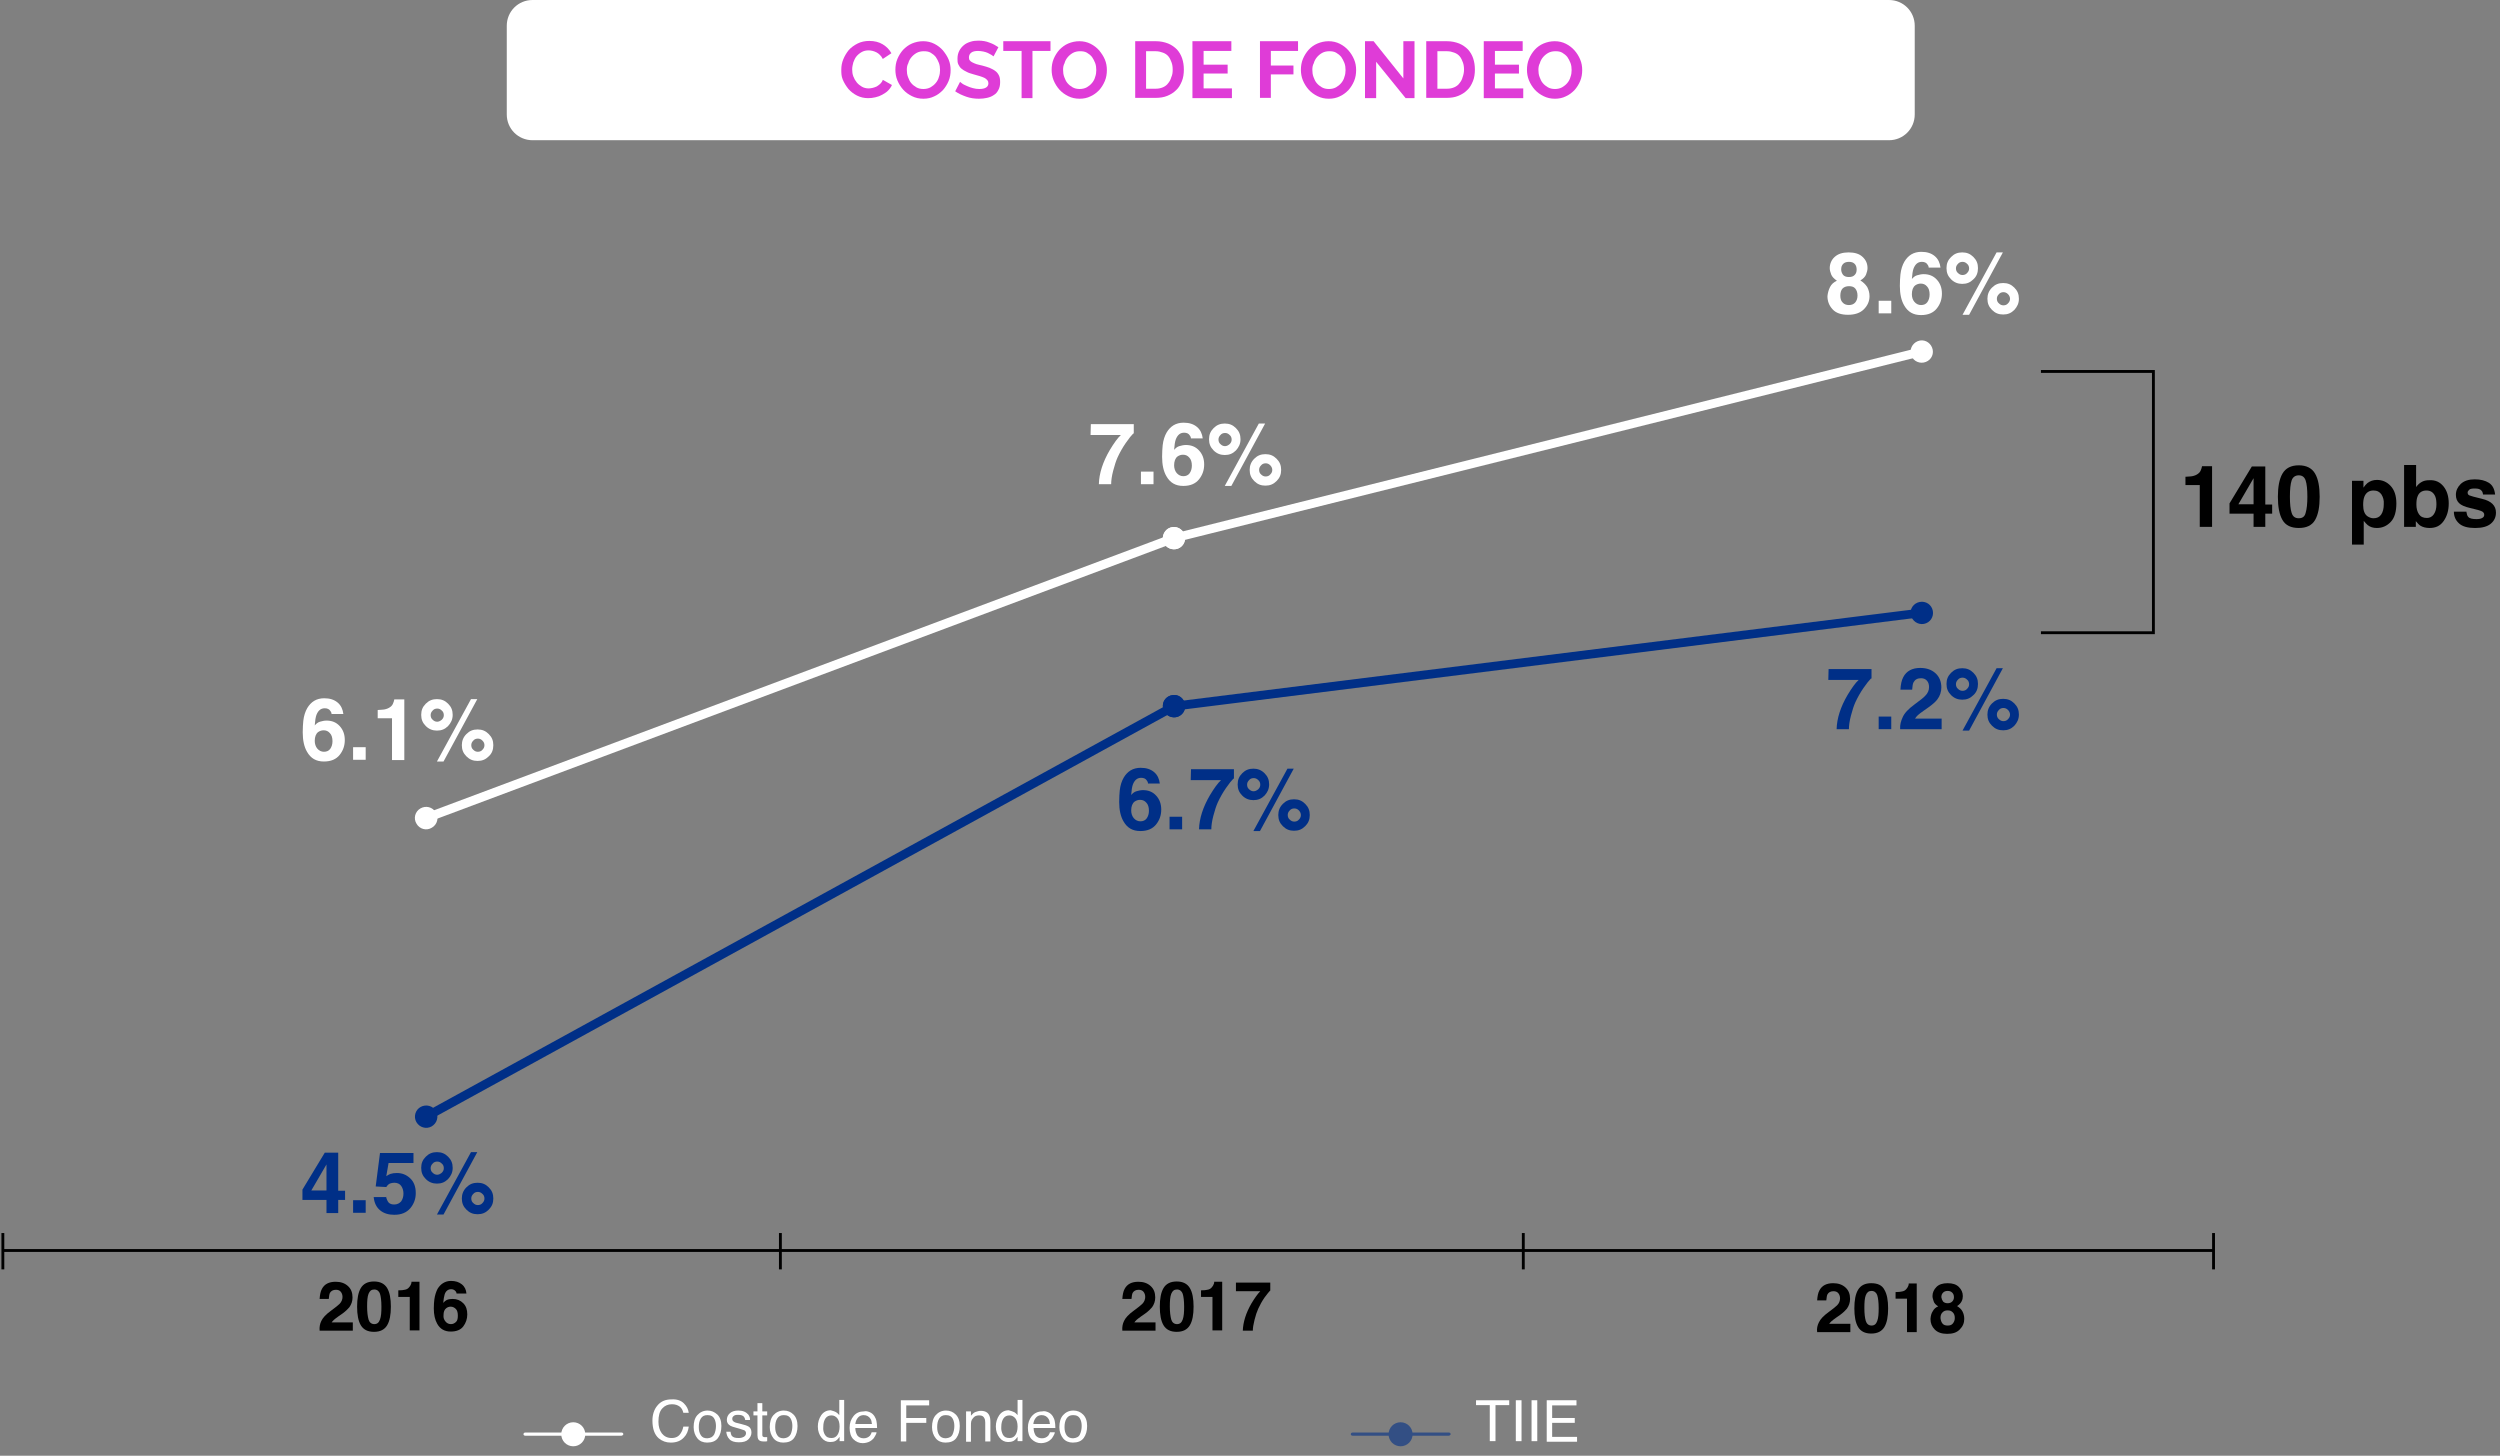 <?xml version="1.0" encoding="utf-8"?>
<!-- Generator: Adobe Illustrator 22.0.1, SVG Export Plug-In . SVG Version: 6.00 Build 0)  -->
<svg version="1.1" id="Capa_1" xmlns="http://www.w3.org/2000/svg" xmlns:xlink="http://www.w3.org/1999/xlink" x="0px" y="0px"
	 viewBox="0 0 873.6 508.7" style="enable-background:new 0 0 873.6 508.7;" xml:space="preserve">
<rect x="0" y="0" width="873.6" height="508.7" fill="#808080" stroke="none"/>
<style type="text/css">
	.st0{enable-background:new    ;}
	.st1{fill:#FFFFFF;}
	.st2{fill:#002F87;}
	.st3{fill:#002F87;stroke:#002F87;stroke-width:2;}
	.st4{fill:#FFFFFF;stroke:#FFFFFF;stroke-width:2;}
	.st5{fill:none;stroke:#000000;stroke-miterlimit:10;}
	.st6{opacity:0.6;}
	.st7{fill:#DF3CD7;}
</style>
<g id="Grupo_597" transform="translate(-536.415 -2551)">
	<g class="st0">
		<path class="st1" d="M652.3,2800.6c0-0.3-0.1-0.7-0.4-1.1c-0.4-0.7-1.1-1-2-1c-1.4,0-2.3,0.8-2.9,2.3c-0.3,0.8-0.5,2.1-0.6,3.7
			c0.5-0.6,1.1-1.1,1.8-1.3s1.5-0.4,2.3-0.4c1.9,0,3.4,0.6,4.6,1.9s1.8,2.9,1.8,4.9c0,2-0.6,3.7-1.8,5.2s-3,2.3-5.5,2.3
			c-2.7,0-4.6-1.1-5.9-3.4c-1-1.7-1.5-4-1.5-6.8c0-1.6,0.1-2.9,0.2-4c0.2-1.8,0.7-3.3,1.4-4.5c0.6-1,1.4-1.9,2.4-2.5
			s2.2-0.9,3.5-0.9c2,0,3.5,0.5,4.7,1.5c1.2,1,1.8,2.4,2,4H652.3z M647.3,2812.6c0.6,0.7,1.4,1.1,2.3,1.1c0.9,0,1.7-0.3,2.2-1
			s0.8-1.6,0.8-2.7c0-1.2-0.3-2.2-0.9-2.8c-0.6-0.7-1.3-1-2.2-1c-0.7,0-1.3,0.2-1.9,0.6c-0.8,0.6-1.2,1.7-1.2,3.1
			C646.4,2810.9,646.7,2811.9,647.3,2812.6z"/>
		<path class="st1" d="M659.8,2812.1h4.4v4.4h-4.4V2812.1z"/>
		<path class="st1" d="M668.4,2801.9v-2.8c1.3-0.1,2.2-0.1,2.8-0.3c0.8-0.2,1.5-0.6,2-1.1c0.4-0.4,0.6-0.9,0.8-1.5
			c0.1-0.4,0.2-0.7,0.2-0.8h3.5v21.2h-4.3v-14.6H668.4z"/>
		<path class="st1" d="M693,2804.7c-1.1,1.1-2.3,1.6-3.9,1.6c-1.5,0-2.8-0.5-3.9-1.6s-1.6-2.3-1.6-3.9s0.5-2.8,1.6-3.9
			s2.3-1.6,3.9-1.6s2.8,0.5,3.9,1.6s1.6,2.3,1.6,3.9S694,2803.6,693,2804.7z M690.8,2802.5c0.5-0.5,0.7-1,0.7-1.6s-0.2-1.2-0.7-1.6
			c-0.5-0.5-1-0.7-1.6-0.7s-1.2,0.2-1.6,0.7c-0.5,0.5-0.7,1-0.7,1.6s0.2,1.2,0.7,1.6c0.5,0.5,1,0.7,1.6,0.7
			S690.3,2802.9,690.8,2802.5z M701,2795.3h2.2l-11.8,21.8h-2.3L701,2795.3z M707.2,2815.3c-1.1,1.1-2.3,1.6-3.9,1.6
			s-2.8-0.5-3.9-1.6s-1.6-2.3-1.6-3.9c0-1.5,0.5-2.8,1.6-3.9c1.1-1.1,2.3-1.6,3.9-1.6s2.8,0.5,3.9,1.6s1.6,2.3,1.6,3.9
			S708.3,2814.3,707.2,2815.3z M705,2809.8c-0.5-0.5-1-0.7-1.6-0.7s-1.2,0.2-1.6,0.7c-0.5,0.5-0.7,1-0.7,1.6s0.2,1.2,0.7,1.6
			c0.5,0.5,1,0.7,1.6,0.7s1.2-0.2,1.6-0.7c0.5-0.5,0.7-1,0.7-1.6S705.5,2810.3,705,2809.8z"/>
	</g>
	<g class="st0">
		<path class="st2" d="M657,2970.3h-2.4v4.6h-4.1v-4.6h-8.4v-3.6l7.8-12.9h4.7v13.3h2.4V2970.3z M650.5,2967v-9.1l-5.3,9.1H650.5z"
			/>
		<path class="st2" d="M659.8,2970.4h4.4v4.4h-4.4V2970.4z"/>
		<path class="st2" d="M671.3,2969.1c0.2,0.9,0.5,1.6,0.9,2.1c0.5,0.5,1.1,0.7,2,0.7c1,0,1.8-0.4,2.4-1.1c0.5-0.7,0.8-1.6,0.8-2.7
			c0-1.1-0.3-2-0.8-2.7c-0.5-0.7-1.3-1.1-2.4-1.1c-0.5,0-0.9,0.1-1.3,0.2c-0.7,0.2-1.1,0.7-1.5,1.3l-3.7-0.2l1.5-11.7h11.7v3.5h-8.7
			l-0.8,4.6c0.6-0.4,1.1-0.7,1.5-0.8c0.6-0.2,1.3-0.3,2.2-0.3c1.8,0,3.3,0.6,4.6,1.8c1.3,1.2,2,2.9,2,5.2c0,2-0.6,3.7-1.9,5.3
			c-1.3,1.5-3.1,2.3-5.6,2.3c-2,0-3.7-0.5-5-1.6c-1.3-1.1-2-2.6-2.2-4.6H671.3z"/>
		<path class="st2" d="M693,2963c-1.1,1.1-2.3,1.6-3.9,1.6c-1.5,0-2.8-0.5-3.9-1.6s-1.6-2.3-1.6-3.9s0.5-2.8,1.6-3.9
			s2.3-1.6,3.9-1.6s2.8,0.5,3.9,1.6s1.6,2.3,1.6,3.9S694,2961.9,693,2963z M690.8,2960.8c0.5-0.5,0.7-1,0.7-1.6s-0.2-1.2-0.7-1.6
			c-0.5-0.5-1-0.7-1.6-0.7s-1.2,0.2-1.6,0.7c-0.5,0.5-0.7,1-0.7,1.6s0.2,1.2,0.7,1.6c0.5,0.5,1,0.7,1.6,0.7
			S690.3,2961.2,690.8,2960.8z M701,2953.6h2.2l-11.8,21.8h-2.3L701,2953.6z M707.2,2973.7c-1.1,1.1-2.3,1.6-3.9,1.6
			s-2.8-0.5-3.9-1.6s-1.6-2.3-1.6-3.9c0-1.5,0.5-2.8,1.6-3.9c1.1-1.1,2.3-1.6,3.9-1.6s2.8,0.5,3.9,1.6s1.6,2.3,1.6,3.9
			S708.3,2972.6,707.2,2973.7z M705,2968.2c-0.5-0.5-1-0.7-1.6-0.7s-1.2,0.2-1.6,0.7c-0.5,0.5-0.7,1-0.7,1.6s0.2,1.2,0.7,1.6
			c0.5,0.5,1,0.7,1.6,0.7s1.2-0.2,1.6-0.7c0.5-0.5,0.7-1,0.7-1.6S705.5,2968.6,705,2968.2z"/>
	</g>
	<g class="st0">
		<path class="st1" d="M932.4,2702.5c-0.6,0.6-1.5,1.7-2.6,3.3c-1.1,1.6-2,3.2-2.8,4.9c-0.6,1.3-1.1,2.9-1.6,4.8
			c-0.5,1.9-0.7,3.5-0.7,4.7h-4.3c0.1-3.8,1.4-7.8,3.8-11.9c1.5-2.5,2.8-4.3,3.9-5.3h-10.6l0.1-3.8h15V2702.5z"/>
		<path class="st1" d="M935.1,2715.8h4.4v4.4h-4.4V2715.8z"/>
		<path class="st1" d="M952.6,2704.3c0-0.3-0.1-0.7-0.4-1.1c-0.4-0.7-1.1-1-2-1c-1.4,0-2.3,0.8-2.9,2.3c-0.3,0.8-0.5,2.1-0.6,3.7
			c0.5-0.6,1.1-1.1,1.8-1.3s1.5-0.4,2.3-0.4c1.9,0,3.4,0.6,4.6,1.9s1.8,2.9,1.8,4.9c0,2-0.6,3.7-1.8,5.2s-3,2.3-5.5,2.3
			c-2.7,0-4.6-1.1-5.9-3.4c-1-1.7-1.5-4-1.5-6.8c0-1.6,0.1-2.9,0.2-4c0.2-1.8,0.7-3.3,1.4-4.5c0.6-1,1.4-1.9,2.4-2.5
			s2.2-0.9,3.5-0.9c2,0,3.5,0.5,4.7,1.5c1.2,1,1.8,2.4,2,4H952.6z M947.6,2716.3c0.6,0.7,1.4,1.1,2.3,1.1c0.9,0,1.7-0.3,2.2-1
			s0.8-1.6,0.8-2.7c0-1.2-0.3-2.2-0.9-2.8c-0.6-0.7-1.3-1-2.2-1c-0.7,0-1.3,0.2-1.9,0.6c-0.8,0.6-1.2,1.7-1.2,3.1
			C946.7,2714.6,947,2715.6,947.6,2716.3z"/>
		<path class="st1" d="M968.3,2708.4c-1.1,1.1-2.3,1.6-3.9,1.6c-1.5,0-2.8-0.5-3.9-1.6s-1.6-2.3-1.6-3.9s0.5-2.8,1.6-3.9
			s2.3-1.6,3.9-1.6s2.8,0.5,3.9,1.6s1.6,2.3,1.6,3.9S969.3,2707.3,968.3,2708.4z M966.1,2706.2c0.5-0.5,0.7-1,0.7-1.6
			s-0.2-1.2-0.7-1.6c-0.5-0.5-1-0.7-1.6-0.7s-1.2,0.2-1.6,0.7c-0.5,0.5-0.7,1-0.7,1.6s0.2,1.2,0.7,1.6c0.5,0.5,1,0.7,1.6,0.7
			S965.6,2706.6,966.1,2706.2z M976.3,2699h2.2l-11.8,21.8h-2.3L976.3,2699z M982.5,2719.1c-1.1,1.1-2.3,1.6-3.9,1.6
			s-2.8-0.5-3.9-1.6s-1.6-2.3-1.6-3.9c0-1.5,0.5-2.8,1.6-3.9c1.1-1.1,2.3-1.6,3.9-1.6s2.8,0.5,3.9,1.6s1.6,2.3,1.6,3.9
			S983.6,2718,982.5,2719.1z M980.3,2713.6c-0.5-0.5-1-0.7-1.6-0.7s-1.2,0.2-1.6,0.7c-0.5,0.5-0.7,1-0.7,1.6s0.2,1.2,0.7,1.6
			c0.5,0.5,1,0.7,1.6,0.7s1.2-0.2,1.6-0.7c0.5-0.5,0.7-1,0.7-1.6S980.7,2714,980.3,2713.6z"/>
	</g>
	<g class="st0">
		<path class="st1" d="M1175.9,2651.3c0.5-1,1.3-1.7,2.4-2.2c-1-0.7-1.7-1.4-2-2.2c-0.3-0.8-0.5-1.5-0.5-2.2c0-1.5,0.6-2.9,1.7-3.9
			c1.2-1.1,2.8-1.6,4.9-1.6s3.8,0.5,4.9,1.6c1.2,1.1,1.7,2.4,1.7,3.9c0,0.7-0.2,1.4-0.5,2.2s-1,1.5-2,2.1c1,0.6,1.8,1.4,2.4,2.3
			c0.5,1,0.8,2,0.8,3.2c0,1.8-0.7,3.3-2,4.6c-1.3,1.3-3.2,1.9-5.5,1.9c-2.4,0-4.2-0.6-5.4-1.9c-1.2-1.3-1.8-2.8-1.8-4.6
			C1175.1,2653.4,1175.4,2652.3,1175.9,2651.3z M1180.3,2656.7c0.5,0.6,1.3,0.9,2.2,0.9s1.7-0.3,2.2-0.9s0.8-1.4,0.8-2.4
			c0-1.1-0.3-1.9-0.8-2.5s-1.3-0.8-2.2-0.8s-1.7,0.3-2.2,0.8s-0.8,1.4-0.8,2.5C1179.5,2655.3,1179.7,2656.1,1180.3,2656.7z
			 M1180.5,2647.1c0.5,0.5,1.1,0.7,2,0.7c0.9,0,1.5-0.2,2-0.7c0.5-0.5,0.7-1.1,0.7-1.9c0-0.8-0.2-1.5-0.7-2c-0.5-0.5-1.1-0.7-2-0.7
			c-0.8,0-1.5,0.2-2,0.7c-0.5,0.5-0.7,1.1-0.7,2C1179.8,2645.9,1180.1,2646.6,1180.5,2647.1z"/>
		<path class="st1" d="M1192.9,2656.1h4.4v4.4h-4.4V2656.1z"/>
		<path class="st1" d="M1210.4,2644.6c0-0.3-0.1-0.7-0.4-1.1c-0.4-0.7-1.1-1-2-1c-1.4,0-2.3,0.8-2.9,2.3c-0.3,0.8-0.5,2.1-0.6,3.7
			c0.5-0.6,1.1-1.1,1.8-1.3s1.5-0.4,2.3-0.4c1.9,0,3.4,0.6,4.6,1.9s1.8,2.9,1.8,4.9c0,2-0.6,3.7-1.8,5.2s-3,2.3-5.5,2.3
			c-2.7,0-4.6-1.1-5.9-3.4c-1-1.7-1.5-4-1.5-6.8c0-1.6,0.1-2.9,0.2-4c0.2-1.8,0.7-3.3,1.4-4.5c0.6-1,1.4-1.9,2.4-2.5
			s2.2-0.9,3.5-0.9c2,0,3.5,0.5,4.7,1.5c1.2,1,1.8,2.4,2,4H1210.4z M1205.4,2656.5c0.6,0.7,1.4,1.1,2.3,1.1c0.9,0,1.7-0.3,2.2-1
			s0.8-1.6,0.8-2.7c0-1.2-0.3-2.2-0.9-2.8c-0.6-0.7-1.3-1-2.2-1c-0.7,0-1.3,0.2-1.9,0.6c-0.8,0.6-1.2,1.7-1.2,3.1
			C1204.5,2654.9,1204.8,2655.8,1205.4,2656.5z"/>
		<path class="st1" d="M1226,2648.6c-1.1,1.1-2.3,1.6-3.9,1.6c-1.5,0-2.8-0.5-3.9-1.6s-1.6-2.3-1.6-3.9s0.5-2.8,1.6-3.9
			s2.3-1.6,3.9-1.6s2.8,0.5,3.9,1.6s1.6,2.3,1.6,3.9S1227.1,2647.6,1226,2648.6z M1223.8,2646.4c0.5-0.5,0.7-1,0.7-1.6
			s-0.2-1.2-0.7-1.6c-0.5-0.5-1-0.7-1.6-0.7s-1.2,0.2-1.6,0.7c-0.5,0.5-0.7,1-0.7,1.6s0.2,1.2,0.7,1.6c0.5,0.5,1,0.7,1.6,0.7
			S1223.4,2646.9,1223.8,2646.4z M1234.1,2639.2h2.2l-11.8,21.8h-2.3L1234.1,2639.2z M1240.3,2659.3c-1.1,1.1-2.3,1.6-3.9,1.6
			s-2.8-0.5-3.9-1.6s-1.6-2.3-1.6-3.9c0-1.5,0.5-2.8,1.6-3.9c1.1-1.1,2.3-1.6,3.9-1.6s2.8,0.5,3.9,1.6s1.6,2.3,1.6,3.9
			S1241.3,2658.2,1240.3,2659.3z M1238.1,2653.8c-0.5-0.5-1-0.7-1.6-0.7s-1.2,0.2-1.6,0.7c-0.5,0.5-0.7,1-0.7,1.6s0.2,1.2,0.7,1.6
			c0.5,0.5,1,0.7,1.6,0.7s1.2-0.2,1.6-0.7c0.5-0.5,0.7-1,0.7-1.6S1238.5,2654.2,1238.1,2653.8z"/>
	</g>
	<g class="st0">
		<path class="st2" d="M937.6,2824.9c0-0.3-0.1-0.7-0.4-1.1c-0.4-0.7-1.1-1-2-1c-1.4,0-2.3,0.8-2.9,2.3c-0.3,0.8-0.5,2.1-0.6,3.7
			c0.5-0.6,1.1-1.1,1.8-1.3s1.5-0.4,2.3-0.4c1.9,0,3.4,0.6,4.6,1.9s1.8,2.9,1.8,4.9c0,2-0.6,3.7-1.8,5.2s-3,2.3-5.5,2.3
			c-2.7,0-4.6-1.1-5.9-3.4c-1-1.7-1.5-4-1.5-6.8c0-1.6,0.1-2.9,0.2-4c0.2-1.8,0.7-3.3,1.4-4.5c0.6-1,1.4-1.9,2.4-2.5
			s2.2-0.9,3.5-0.9c2,0,3.5,0.5,4.7,1.5c1.2,1,1.8,2.4,2,4H937.6z M932.6,2836.9c0.6,0.7,1.4,1.1,2.3,1.1c0.9,0,1.7-0.3,2.2-1
			s0.8-1.6,0.8-2.7c0-1.2-0.3-2.2-0.9-2.8c-0.6-0.7-1.3-1-2.2-1c-0.7,0-1.3,0.2-1.9,0.6c-0.8,0.6-1.2,1.7-1.2,3.1
			C931.7,2835.2,932,2836.2,932.6,2836.9z"/>
		<path class="st2" d="M945.1,2836.4h4.4v4.4h-4.4V2836.4z"/>
		<path class="st2" d="M967.4,2823.1c-0.6,0.6-1.5,1.7-2.6,3.3c-1.1,1.6-2,3.2-2.8,4.9c-0.6,1.3-1.1,2.9-1.6,4.8
			c-0.5,1.9-0.7,3.5-0.7,4.7h-4.3c0.1-3.8,1.4-7.8,3.8-11.9c1.5-2.5,2.8-4.3,3.9-5.3h-10.6l0.1-3.8h15V2823.1z"/>
		<path class="st2" d="M978.3,2829c-1.1,1.1-2.3,1.6-3.9,1.6c-1.5,0-2.8-0.5-3.9-1.6s-1.6-2.3-1.6-3.9s0.5-2.8,1.6-3.9
			s2.3-1.6,3.9-1.6c1.5,0,2.8,0.5,3.9,1.6s1.6,2.3,1.6,3.9S979.3,2827.9,978.3,2829z M976.1,2826.8c0.5-0.5,0.7-1,0.7-1.6
			s-0.2-1.2-0.7-1.6c-0.5-0.5-1-0.7-1.6-0.7s-1.2,0.2-1.6,0.7c-0.5,0.5-0.7,1-0.7,1.6s0.2,1.2,0.7,1.6c0.5,0.5,1,0.7,1.6,0.7
			S975.6,2827.2,976.1,2826.8z M986.3,2819.6h2.2l-11.8,21.8h-2.3L986.3,2819.6z M992.5,2839.7c-1.1,1.1-2.3,1.6-3.9,1.6
			s-2.8-0.5-3.9-1.6s-1.6-2.3-1.6-3.9c0-1.5,0.5-2.8,1.6-3.9c1.1-1.1,2.3-1.6,3.9-1.6s2.8,0.5,3.9,1.6s1.6,2.3,1.6,3.9
			S993.6,2838.6,992.5,2839.7z M990.3,2834.2c-0.5-0.5-1-0.7-1.6-0.7s-1.2,0.2-1.6,0.7c-0.5,0.5-0.7,1-0.7,1.6s0.2,1.2,0.7,1.6
			c0.5,0.5,1,0.7,1.6,0.7s1.2-0.2,1.6-0.7c0.5-0.5,0.7-1,0.7-1.6S990.7,2834.6,990.3,2834.2z"/>
	</g>
	<g class="st0">
		<path d="M929.2,3012.6c0.5-1.1,1.6-2.3,3.4-3.6c1.5-1.1,2.5-1.9,3-2.4c0.7-0.7,1-1.6,1-2.4c0-0.7-0.2-1.3-0.6-1.8s-1-0.7-1.7-0.7
			c-1,0-1.7,0.4-2.1,1.1c-0.2,0.4-0.3,1.1-0.4,2.1h-3.2c0.1-1.4,0.3-2.6,0.8-3.5c0.9-1.7,2.5-2.5,4.8-2.5c1.8,0,3.2,0.5,4.3,1.5
			c1.1,1,1.6,2.3,1.6,4c0,1.3-0.4,2.4-1.1,3.4c-0.5,0.6-1.3,1.4-2.4,2.2l-1.3,0.9c-0.8,0.6-1.4,1-1.7,1.3s-0.6,0.6-0.8,0.9h7.4v2.9
			h-11.6C928.5,3014.7,928.7,3013.6,929.2,3012.6z"/>
		<path d="M952.2,3001.1c0.9,1.5,1.3,3.7,1.3,6.5s-0.4,5-1.3,6.5s-2.4,2.3-4.6,2.3s-3.7-0.8-4.6-2.3s-1.3-3.7-1.3-6.5s0.4-5,1.3-6.5
			s2.4-2.3,4.6-2.3S951.3,2999.6,952.2,3001.1z M945.7,3012.1c0.3,1,1,1.6,2,1.6s1.6-0.5,2-1.6s0.5-2.5,0.5-4.5c0-2-0.2-3.6-0.5-4.5
			s-1-1.5-2-1.5s-1.6,0.5-2,1.5s-0.5,2.5-0.5,4.5C945.2,3009.5,945.4,3011,945.7,3012.1z"/>
		<path d="M956.1,3004.2v-2.3c1.1,0,1.8-0.1,2.2-0.2c0.7-0.1,1.2-0.4,1.6-0.9c0.3-0.3,0.5-0.7,0.7-1.2c0.1-0.3,0.1-0.5,0.1-0.7h2.8
			v17h-3.4v-11.7H956.1z"/>
		<path d="M980.4,3001.8c-0.5,0.5-1.2,1.4-2.1,2.6c-0.9,1.3-1.6,2.6-2.2,3.9c-0.5,1.1-0.9,2.3-1.3,3.9s-0.6,2.8-0.6,3.8h-3.5
			c0.1-3,1.1-6.2,3-9.5c1.2-2,2.3-3.5,3.1-4.3h-8.5l0-3h12V3001.8z"/>
	</g>
	<g class="st0">
		<path d="M648.7,3012.6c0.5-1.1,1.6-2.3,3.4-3.6c1.5-1.1,2.5-1.9,3-2.4c0.7-0.7,1-1.6,1-2.4c0-0.7-0.2-1.3-0.6-1.8s-1-0.7-1.7-0.7
			c-1,0-1.7,0.4-2.1,1.1c-0.2,0.4-0.3,1.1-0.4,2.1h-3.2c0.1-1.4,0.3-2.6,0.8-3.5c0.9-1.7,2.5-2.5,4.8-2.5c1.8,0,3.2,0.5,4.3,1.5
			c1.1,1,1.6,2.3,1.6,4c0,1.3-0.4,2.4-1.1,3.4c-0.5,0.6-1.3,1.4-2.4,2.2l-1.3,0.9c-0.8,0.6-1.4,1-1.7,1.3s-0.6,0.6-0.8,0.9h7.4v2.9
			h-11.6C648,3014.7,648.2,3013.6,648.7,3012.6z"/>
		<path d="M671.7,3001.1c0.9,1.5,1.3,3.7,1.3,6.5s-0.4,5-1.3,6.5s-2.4,2.3-4.6,2.3s-3.7-0.8-4.6-2.3s-1.3-3.7-1.3-6.5s0.4-5,1.3-6.5
			s2.4-2.3,4.6-2.3S670.8,2999.6,671.7,3001.1z M665.2,3012.1c0.3,1,1,1.6,2,1.6s1.6-0.5,2-1.6s0.5-2.5,0.5-4.5c0-2-0.2-3.6-0.5-4.5
			s-1-1.5-2-1.5s-1.6,0.5-2,1.5s-0.5,2.5-0.5,4.5C664.7,3009.5,664.9,3011,665.2,3012.1z"/>
		<path d="M675.6,3004.2v-2.3c1.1,0,1.8-0.1,2.2-0.2c0.7-0.1,1.2-0.4,1.6-0.9c0.3-0.3,0.5-0.7,0.7-1.2c0.1-0.3,0.1-0.5,0.1-0.7h2.8
			v17h-3.4v-11.7H675.6z"/>
		<path d="M696,3003.2c0-0.3-0.1-0.6-0.3-0.9c-0.4-0.5-0.9-0.8-1.6-0.8c-1.1,0-1.9,0.6-2.3,1.8c-0.2,0.7-0.4,1.7-0.5,3
			c0.4-0.5,0.9-0.9,1.4-1.1s1.2-0.3,1.9-0.3c1.5,0,2.7,0.5,3.7,1.5s1.4,2.3,1.4,3.9c0,1.6-0.5,3-1.4,4.2s-2.4,1.8-4.4,1.8
			c-2.1,0-3.7-0.9-4.7-2.7c-0.8-1.4-1.2-3.2-1.2-5.4c0-1.3,0.1-2.4,0.2-3.2c0.2-1.4,0.6-2.6,1.1-3.6c0.5-0.8,1.1-1.5,1.9-2
			s1.7-0.8,2.8-0.8c1.6,0,2.8,0.4,3.8,1.2s1.5,1.9,1.6,3.2H696z M692.1,3012.8c0.5,0.6,1.1,0.9,1.9,0.9c0.7,0,1.3-0.3,1.8-0.8
			s0.6-1.3,0.6-2.2c0-1-0.2-1.8-0.7-2.3s-1.1-0.8-1.8-0.8c-0.6,0-1.1,0.2-1.5,0.5c-0.7,0.5-1,1.3-1,2.5
			C691.3,3011.5,691.6,3012.2,692.1,3012.8z"/>
	</g>
	<g class="st0">
		<path d="M1172,3013.1c0.5-1.1,1.6-2.3,3.4-3.6c1.5-1.1,2.5-1.9,3-2.4c0.7-0.7,1-1.6,1-2.4c0-0.7-0.2-1.3-0.6-1.8s-1-0.7-1.7-0.7
			c-1,0-1.7,0.4-2.1,1.1c-0.2,0.4-0.3,1.1-0.4,2.1h-3.2c0.1-1.4,0.3-2.6,0.8-3.5c0.9-1.7,2.5-2.5,4.8-2.5c1.8,0,3.2,0.5,4.3,1.5
			s1.6,2.3,1.6,4c0,1.3-0.4,2.4-1.1,3.4c-0.5,0.6-1.3,1.4-2.4,2.2l-1.3,0.9c-0.8,0.6-1.4,1-1.7,1.3s-0.6,0.6-0.8,0.9h7.4v2.9h-11.6
			C1171.2,3015.3,1171.5,3014.1,1172,3013.1z"/>
		<path d="M1194.9,3001.7c0.9,1.5,1.3,3.7,1.3,6.5s-0.4,5-1.3,6.5s-2.4,2.3-4.6,2.3s-3.7-0.8-4.6-2.3s-1.3-3.7-1.3-6.5
			s0.4-5,1.3-6.5s2.4-2.3,4.6-2.3S1194.1,3000.1,1194.9,3001.7z M1188.4,3012.6c0.3,1,1,1.6,2,1.6s1.6-0.5,2-1.6s0.5-2.5,0.5-4.5
			c0-2-0.2-3.6-0.5-4.5s-1-1.5-2-1.5s-1.6,0.5-2,1.5s-0.5,2.5-0.5,4.5C1187.9,3010.1,1188.1,3011.6,1188.4,3012.6z"/>
		<path d="M1198.8,3004.8v-2.3c1.1,0,1.8-0.1,2.2-0.2c0.7-0.1,1.2-0.4,1.6-0.9c0.3-0.3,0.5-0.7,0.7-1.2c0.1-0.3,0.1-0.5,0.1-0.7h2.8
			v17h-3.4v-11.7H1198.8z"/>
		<path d="M1211.8,3009.2c0.4-0.8,1.1-1.4,1.9-1.7c-0.8-0.5-1.4-1.1-1.6-1.8s-0.4-1.2-0.4-1.8c0-1.2,0.5-2.3,1.4-3.2
			s2.2-1.3,3.9-1.3s3,0.4,3.9,1.3s1.4,1.9,1.4,3.2c0,0.6-0.1,1.2-0.4,1.8s-0.8,1.2-1.6,1.7c0.8,0.5,1.5,1.1,1.9,1.9s0.6,1.6,0.6,2.6
			c0,1.4-0.5,2.6-1.6,3.7s-2.5,1.5-4.4,1.5c-1.9,0-3.3-0.5-4.3-1.5s-1.5-2.2-1.5-3.7C1211.1,3010.8,1211.3,3009.9,1211.8,3009.2z
			 M1215.2,3013.5c0.4,0.5,1,0.7,1.8,0.7s1.4-0.2,1.8-0.7s0.7-1.1,0.7-1.9c0-0.9-0.2-1.5-0.7-2s-1-0.7-1.8-0.7s-1.3,0.2-1.8,0.7
			s-0.7,1.1-0.7,2C1214.6,3012.4,1214.8,3013,1215.2,3013.5z M1215.4,3005.8c0.4,0.4,0.9,0.6,1.6,0.6c0.7,0,1.2-0.2,1.6-0.6
			s0.6-0.9,0.6-1.5c0-0.7-0.2-1.2-0.6-1.6s-0.9-0.6-1.6-0.6c-0.7,0-1.2,0.2-1.6,0.6s-0.6,0.9-0.6,1.6
			C1214.9,3004.9,1215.1,3005.4,1215.4,3005.8z"/>
	</g>
	<g class="st0">
		<path class="st1" d="M775.4,3041.4c1,1,1.5,2,1.7,3.3h-1.9c-0.2-0.9-0.6-1.7-1.3-2.2s-1.5-0.8-2.7-0.8c-1.4,0-2.5,0.5-3.4,1.5
			c-0.9,1-1.3,2.5-1.3,4.6c0,1.7,0.4,3,1.2,4.1c0.8,1,1.9,1.6,3.4,1.6c1.4,0,2.5-0.5,3.2-1.7c0.4-0.6,0.7-1.3,0.9-2.3h1.9
			c-0.2,1.5-0.7,2.8-1.7,3.8c-1.1,1.2-2.6,1.8-4.6,1.8c-1.6,0-3-0.5-4.2-1.5c-1.5-1.3-2.2-3.4-2.2-6.2c0-2.1,0.6-3.9,1.7-5.2
			c1.2-1.5,2.8-2.2,5-2.2C773,3039.9,774.4,3040.4,775.4,3041.4z"/>
		<path class="st1" d="M787.1,3045.3c0.9,0.9,1.4,2.2,1.4,4c0,1.7-0.4,3.1-1.2,4.2c-0.8,1.1-2.1,1.6-3.8,1.6c-1.4,0-2.6-0.5-3.4-1.5
			c-0.8-1-1.3-2.3-1.3-3.9c0-1.8,0.4-3.2,1.3-4.2c0.9-1,2.1-1.6,3.6-1.6C785,3043.9,786.1,3044.4,787.1,3045.3z M786,3052.2
			c0.4-0.9,0.6-1.9,0.6-2.9c0-1-0.2-1.8-0.5-2.4c-0.5-1-1.3-1.4-2.5-1.4c-1.1,0-1.8,0.4-2.3,1.2s-0.7,1.8-0.7,3c0,1.1,0.2,2,0.7,2.8
			s1.2,1.1,2.3,1.1C784.8,3053.5,785.5,3053.1,786,3052.2z"/>
		<path class="st1" d="M791.7,3051.4c0.1,0.6,0.2,1,0.4,1.3c0.5,0.6,1.2,0.8,2.4,0.8c0.7,0,1.2-0.1,1.8-0.4c0.5-0.3,0.8-0.7,0.8-1.3
			c0-0.4-0.2-0.8-0.6-1c-0.3-0.1-0.8-0.3-1.5-0.5l-1.4-0.4c-0.9-0.2-1.6-0.5-2-0.7c-0.8-0.5-1.2-1.1-1.2-2c0-1,0.4-1.8,1.1-2.4
			c0.7-0.6,1.7-0.9,2.9-0.9c1.6,0,2.7,0.5,3.5,1.4c0.4,0.6,0.7,1.2,0.6,1.9h-1.7c0-0.4-0.2-0.8-0.4-1.1c-0.4-0.5-1.1-0.7-2.1-0.7
			c-0.7,0-1.2,0.1-1.5,0.4c-0.4,0.3-0.5,0.6-0.5,1c0,0.5,0.2,0.8,0.7,1.1c0.3,0.2,0.7,0.3,1.2,0.4l1.2,0.3c1.3,0.3,2.1,0.6,2.6,0.9
			c0.7,0.4,1,1.2,1,2.1c0,0.9-0.4,1.7-1.1,2.4s-1.8,1-3.3,1c-1.6,0-2.7-0.4-3.3-1.1c-0.7-0.7-1-1.6-1.1-2.6H791.7z"/>
		<path class="st1" d="M801,3041.3h1.8v2.9h1.7v1.4h-1.7v6.8c0,0.4,0.1,0.6,0.4,0.7c0.1,0.1,0.4,0.1,0.7,0.1c0.1,0,0.2,0,0.3,0
			c0.1,0,0.2,0,0.3,0v1.4c-0.2,0.1-0.4,0.1-0.6,0.1s-0.5,0-0.7,0c-0.8,0-1.4-0.2-1.7-0.6s-0.4-1-0.4-1.6v-6.9h-1.4v-1.4h1.4V3041.3z
			"/>
		<path class="st1" d="M813.7,3045.3c0.9,0.9,1.4,2.2,1.4,4c0,1.7-0.4,3.1-1.2,4.2c-0.8,1.1-2.1,1.6-3.8,1.6c-1.4,0-2.6-0.5-3.4-1.5
			c-0.8-1-1.3-2.3-1.3-3.9c0-1.8,0.4-3.2,1.3-4.2c0.9-1,2.1-1.6,3.6-1.6C811.7,3043.9,812.8,3044.4,813.7,3045.3z M812.7,3052.2
			c0.4-0.9,0.6-1.9,0.6-2.9c0-1-0.2-1.8-0.5-2.4c-0.5-1-1.3-1.4-2.5-1.4c-1.1,0-1.8,0.4-2.3,1.2s-0.7,1.8-0.7,3c0,1.1,0.2,2,0.7,2.8
			s1.2,1.1,2.3,1.1C811.4,3053.5,812.2,3053.1,812.7,3052.2z"/>
		<path class="st1" d="M828.6,3044.5c0.3,0.2,0.7,0.5,1.1,1v-5.3h1.7v14.4h-1.6v-1.5c-0.4,0.6-0.9,1.1-1.4,1.4s-1.2,0.4-1.9,0.4
			c-1.2,0-2.2-0.5-3-1.5s-1.3-2.3-1.3-3.9c0-1.5,0.4-2.8,1.2-4c0.8-1.1,1.9-1.7,3.3-1.7C827.4,3044,828.1,3044.2,828.6,3044.5z
			 M824.7,3052.4c0.5,0.8,1.2,1.1,2.3,1.1c0.8,0,1.5-0.3,2-1s0.8-1.7,0.8-3c0-1.3-0.3-2.3-0.8-2.9s-1.2-1-2-1c-0.9,0-1.6,0.3-2.1,1
			s-0.8,1.7-0.8,3C824,3050.7,824.2,3051.6,824.7,3052.4z"/>
		<path class="st1" d="M840.4,3044.5c0.7,0.3,1.2,0.8,1.6,1.4c0.3,0.5,0.6,1.1,0.7,1.8c0.1,0.5,0.2,1.2,0.2,2.3h-7.6
			c0,1.1,0.3,1.9,0.7,2.6c0.5,0.6,1.2,1,2.2,1c0.9,0,1.6-0.3,2.2-0.9c0.3-0.4,0.5-0.8,0.6-1.2h1.7c0,0.4-0.2,0.8-0.5,1.3
			s-0.5,0.9-0.9,1.2c-0.5,0.5-1.2,0.9-2,1.1c-0.4,0.1-0.9,0.2-1.4,0.2c-1.3,0-2.4-0.5-3.3-1.4c-0.9-0.9-1.3-2.3-1.3-4
			c0-1.7,0.5-3,1.4-4.1s2.1-1.6,3.6-1.6C839,3044,839.7,3044.2,840.4,3044.5z M841.1,3048.6c-0.1-0.8-0.2-1.4-0.5-1.8
			c-0.5-0.8-1.3-1.3-2.4-1.3c-0.8,0-1.5,0.3-2,0.9s-0.8,1.3-0.9,2.2H841.1z"/>
		<path class="st1" d="M851.1,3040.3h10v1.8h-8v4.4h7v1.7h-7v6.5h-1.9V3040.3z"/>
		<path class="st1" d="M870.4,3045.3c0.9,0.9,1.4,2.2,1.4,4c0,1.7-0.4,3.1-1.2,4.2c-0.8,1.1-2.1,1.6-3.8,1.6c-1.4,0-2.6-0.5-3.4-1.5
			c-0.8-1-1.3-2.3-1.3-3.9c0-1.8,0.4-3.2,1.3-4.2c0.9-1,2.1-1.6,3.6-1.6C868.4,3043.9,869.5,3044.4,870.4,3045.3z M869.3,3052.2
			c0.4-0.9,0.6-1.9,0.6-2.9c0-1-0.2-1.8-0.5-2.4c-0.5-1-1.3-1.4-2.5-1.4c-1.1,0-1.8,0.4-2.3,1.2c-0.5,0.8-0.7,1.8-0.7,3
			c0,1.1,0.2,2,0.7,2.8c0.5,0.7,1.2,1.1,2.3,1.1C868.1,3053.5,868.9,3053.1,869.3,3052.2z"/>
		<path class="st1" d="M874,3044.2h1.7v1.5c0.5-0.6,1-1.1,1.6-1.3s1.2-0.4,1.8-0.4c1.5,0,2.5,0.5,3,1.6c0.3,0.6,0.4,1.4,0.4,2.4v6.7
			h-1.8v-6.6c0-0.6-0.1-1.2-0.3-1.5c-0.3-0.7-0.9-1-1.7-1c-0.4,0-0.8,0-1,0.1c-0.5,0.1-0.9,0.4-1.3,0.9c-0.3,0.3-0.5,0.7-0.6,1.1
			s-0.1,0.9-0.1,1.6v5.5H874V3044.2z"/>
		<path class="st1" d="M890.9,3044.5c0.3,0.2,0.7,0.5,1.1,1v-5.3h1.7v14.4H892v-1.5c-0.4,0.6-0.9,1.1-1.4,1.4
			c-0.6,0.3-1.2,0.4-1.9,0.4c-1.2,0-2.2-0.5-3-1.5s-1.3-2.3-1.3-3.9c0-1.5,0.4-2.8,1.2-4c0.8-1.1,1.9-1.7,3.3-1.7
			C889.6,3044,890.3,3044.2,890.9,3044.5z M886.9,3052.4c0.5,0.8,1.2,1.1,2.3,1.1c0.8,0,1.5-0.3,2-1s0.8-1.7,0.8-3
			c0-1.3-0.3-2.3-0.8-2.9c-0.5-0.6-1.2-1-2-1c-0.9,0-1.6,0.3-2.1,1c-0.5,0.7-0.8,1.7-0.8,3C886.2,3050.7,886.5,3051.6,886.9,3052.4z
			"/>
		<path class="st1" d="M902.7,3044.5c0.7,0.3,1.2,0.8,1.6,1.4c0.3,0.5,0.6,1.1,0.7,1.8c0.1,0.5,0.2,1.2,0.2,2.3h-7.6
			c0,1.1,0.3,1.9,0.7,2.6c0.5,0.6,1.2,1,2.2,1c0.9,0,1.6-0.3,2.2-0.9c0.3-0.4,0.5-0.8,0.6-1.2h1.7c0,0.4-0.2,0.8-0.5,1.3
			s-0.5,0.9-0.9,1.2c-0.5,0.5-1.2,0.9-2,1.1c-0.4,0.1-0.9,0.2-1.4,0.2c-1.3,0-2.4-0.5-3.3-1.4s-1.3-2.3-1.3-4c0-1.7,0.5-3,1.4-4.1
			c0.9-1,2.1-1.6,3.6-1.6C901.3,3044,902,3044.2,902.7,3044.5z M903.3,3048.6c-0.1-0.8-0.2-1.4-0.5-1.8c-0.5-0.8-1.3-1.3-2.4-1.3
			c-0.8,0-1.5,0.3-2,0.9c-0.5,0.6-0.8,1.3-0.9,2.2H903.3z"/>
		<path class="st1" d="M914.9,3045.3c0.9,0.9,1.4,2.2,1.4,4c0,1.7-0.4,3.1-1.2,4.2c-0.8,1.1-2.1,1.6-3.8,1.6c-1.4,0-2.6-0.5-3.4-1.5
			c-0.8-1-1.3-2.3-1.3-3.9c0-1.8,0.4-3.2,1.3-4.2c0.9-1,2.1-1.6,3.6-1.6C912.9,3043.9,914,3044.4,914.9,3045.3z M913.8,3052.2
			c0.4-0.9,0.6-1.9,0.6-2.9c0-1-0.2-1.8-0.5-2.4c-0.5-1-1.3-1.4-2.5-1.4c-1.1,0-1.8,0.4-2.3,1.2c-0.5,0.8-0.7,1.8-0.7,3
			c0,1.1,0.2,2,0.7,2.8c0.5,0.7,1.2,1.1,2.3,1.1C912.6,3053.5,913.4,3053.1,913.8,3052.2z"/>
	</g>
	<g class="st0">
		<path class="st1" d="M1063.8,3040.3v1.7h-4.8v12.6h-2V3042h-4.8v-1.7H1063.8z"/>
		<path class="st1" d="M1066.1,3040.3h2v14.3h-2V3040.3z"/>
		<path class="st1" d="M1071.6,3040.3h2v14.3h-2V3040.3z"/>
		<path class="st1" d="M1076.9,3040.3h10.4v1.8h-8.5v4.4h7.9v1.7h-7.9v4.9h8.7v1.7h-10.6V3040.3z"/>
	</g>
	<g class="st0">
		<path class="st2" d="M1190.2,2788.1c-0.6,0.6-1.5,1.7-2.6,3.3s-2,3.2-2.8,4.9c-0.6,1.3-1.1,2.9-1.6,4.8c-0.5,1.9-0.7,3.5-0.7,4.7
			h-4.3c0.1-3.8,1.4-7.8,3.8-11.9c1.5-2.5,2.8-4.3,3.9-5.3h-10.6l0.1-3.8h15V2788.1z"/>
		<path class="st2" d="M1192.9,2801.4h4.4v4.4h-4.4V2801.4z"/>
		<path class="st2" d="M1201.3,2801.6c0.6-1.4,2-2.9,4.2-4.5c1.9-1.4,3.2-2.4,3.7-3c0.9-0.9,1.3-1.9,1.3-3c0-0.9-0.2-1.6-0.7-2.2
			s-1.2-0.9-2.1-0.9c-1.3,0-2.1,0.5-2.6,1.4c-0.3,0.5-0.4,1.4-0.5,2.6h-4.1c0.1-1.8,0.4-3.3,1-4.4c1.1-2.1,3.1-3.2,5.9-3.2
			c2.2,0,4,0.6,5.4,1.9c1.3,1.2,2,2.9,2,4.9c0,1.6-0.5,3-1.4,4.2c-0.6,0.8-1.6,1.7-3,2.7l-1.7,1.2c-1,0.7-1.8,1.3-2.1,1.6
			s-0.7,0.7-1,1.2h9.3v3.7h-14.5C1200.3,2804.2,1200.7,2802.9,1201.3,2801.6z"/>
		<path class="st2" d="M1226,2793.9c-1.1,1.1-2.3,1.6-3.9,1.6c-1.5,0-2.8-0.5-3.9-1.6s-1.6-2.3-1.6-3.9s0.5-2.8,1.6-3.9
			s2.3-1.6,3.9-1.6s2.8,0.5,3.9,1.6s1.6,2.3,1.6,3.9S1227.1,2792.9,1226,2793.9z M1223.8,2791.7c0.5-0.5,0.7-1,0.7-1.6
			s-0.2-1.2-0.7-1.6c-0.5-0.5-1-0.7-1.6-0.7s-1.2,0.2-1.6,0.7c-0.5,0.5-0.7,1-0.7,1.6s0.2,1.2,0.7,1.6c0.5,0.5,1,0.7,1.6,0.7
			S1223.4,2792.2,1223.8,2791.7z M1234.1,2784.5h2.2l-11.8,21.8h-2.3L1234.1,2784.5z M1240.3,2804.6c-1.1,1.1-2.3,1.6-3.9,1.6
			s-2.8-0.5-3.9-1.6c-1.1-1.1-1.6-2.3-1.6-3.9c0-1.5,0.5-2.8,1.6-3.9c1.1-1.1,2.3-1.6,3.9-1.6s2.8,0.5,3.9,1.6s1.6,2.3,1.6,3.9
			S1241.3,2803.5,1240.3,2804.6z M1238.1,2799.1c-0.5-0.5-1-0.7-1.6-0.7s-1.2,0.2-1.6,0.7c-0.5,0.5-0.7,1-0.7,1.6s0.2,1.2,0.7,1.6
			c0.5,0.5,1,0.7,1.6,0.7s1.2-0.2,1.6-0.7c0.5-0.5,0.7-1,0.7-1.6S1238.5,2799.5,1238.1,2799.1z"/>
	</g>
	<g id="Grupo_468" transform="translate(682.435 2762.229)">
		<g id="Grupo_467" transform="translate(0)">
			<g id="Grupo_463" transform="translate(0 32.605)">
				<path id="Trazado_1646" class="st3" d="M2.9,146.9c-0.2,0-0.3-0.1-0.4-0.2c-0.2-0.2-0.2-0.6,0.1-0.8c0,0,0,0,0,0L263.9,2.5
					c0.2-0.2,0.6-0.2,0.8,0.1c0,0,0,0,0,0c0.2,0.2,0.2,0.6-0.1,0.8c0,0,0,0,0,0L3.3,146.8C3.2,146.9,3,146.9,2.9,146.9z"/>
				<g id="Grupo_461" transform="translate(261.301)">
					<path id="Trazado_1647" class="st3" d="M1,0.7c1.2-1,3.1-0.9,4.1,0.3c1,1.2,0.9,3.1-0.3,4.1C3.6,6.2,1.8,6,0.7,4.8l0,0
						C-0.3,3.6-0.2,1.7,1,0.7C1,0.7,1,0.7,1,0.7z"/>
				</g>
				<g id="Grupo_462" transform="translate(0 143.458)">
					<path id="Trazado_1648" class="st3" d="M1,0.7c-1.2,1-1.4,2.9-0.3,4.1c0,0,0,0,0,0c1,1.2,2.9,1.4,4.1,0.3C6,4.1,6.2,2.2,5.1,1
						C4.1-0.2,2.2-0.3,1,0.7z"/>
				</g>
			</g>
			<g id="Grupo_466" transform="translate(261.3)">
				<path id="Trazado_1649" class="st3" d="M2.9,36.1c-0.3,0-0.5-0.2-0.5-0.4C2.3,35.3,2.5,35,2.8,35L264.1,2.4
					c0.3-0.1,0.6,0.1,0.6,0.4c0,0,0,0,0,0c0.1,0.3-0.1,0.6-0.4,0.6c0,0,0,0,0,0L3,36.1C3,36.1,2.9,36.1,2.9,36.1z"/>
				<g id="Grupo_464" transform="translate(261.301)">
					<path id="Trazado_1650" class="st3" d="M2.4,0.1c1.6-0.3,3.1,0.7,3.4,2.3c0.3,1.6-0.7,3.1-2.3,3.4C1.9,6.1,0.4,5,0.1,3.5
						C-0.3,1.9,0.8,0.4,2.4,0.1z"/>
				</g>
				<g id="Grupo_465" transform="translate(0 32.604)">
					<path id="Trazado_1651" class="st3" d="M2.4,0.1C0.8,0.4-0.3,1.9,0.1,3.5C0.4,5,1.9,6.1,3.5,5.8c1.6-0.3,2.6-1.8,2.3-3.4
						C5.5,0.8,3.9-0.3,2.4,0.1z"/>
				</g>
			</g>
		</g>
	</g>
	<g id="Grupo_476" transform="translate(682.435 2670.938)">
		<g id="Grupo_475">
			<g id="Grupo_471" transform="translate(0 65.208)">
				<path id="Trazado_1652" class="st4" d="M2.9,101.3c-0.2,0-0.4-0.1-0.5-0.3c-0.2-0.3-0.1-0.6,0.2-0.8c0,0,0,0,0,0L263.9,2.4
					c0.3-0.2,0.6-0.1,0.8,0.2c0.2,0.3,0.1,0.6-0.2,0.8c0,0,0,0,0,0L3.2,101.2C3.1,101.3,3,101.3,2.9,101.3z"/>
				<g id="Grupo_469" transform="translate(261.301)">
					<path id="Trazado_1653" class="st4" d="M1.4,0.4c1.4-0.8,3.2-0.3,4,1c0.8,1.4,0.3,3.2-1,4c-1.4,0.8-3.2,0.3-4-1
						S0.1,1.2,1.4,0.4z"/>
				</g>
				<g id="Grupo_470" transform="translate(0 97.812)">
					<path id="Trazado_1654" class="st4" d="M1.4,0.4c-1.4,0.8-1.9,2.6-1,4c0.8,1.4,2.6,1.9,4,1c1.4-0.8,1.9-2.6,1-4
						S2.8-0.4,1.4,0.4z"/>
				</g>
			</g>
			<g id="Grupo_474" transform="translate(261.3)">
				<path id="Trazado_1655" class="st4" d="M2.9,68.7c-0.2,0-0.4-0.1-0.5-0.4c-0.1-0.3,0-0.6,0.3-0.7L264,2.4c0.3-0.1,0.6,0,0.7,0.3
					c0,0,0,0,0,0c0.1,0.3,0,0.6-0.3,0.7c0,0,0,0,0,0L3.1,68.6C3.1,68.7,3,68.7,2.9,68.7z"/>
				<g id="Grupo_472" transform="translate(261.301)">
					<path id="Trazado_1656" class="st4" d="M1.9,0.2C3.4-0.4,5,0.4,5.6,1.9C6.2,3.4,5.5,5,4,5.6C2.5,6.2,0.8,5.5,0.2,4
						S0.4,0.8,1.9,0.2z"/>
				</g>
				<g id="Grupo_473" transform="translate(0 65.208)">
					<path id="Trazado_1657" class="st4" d="M1.9,0.2C0.4,0.8-0.4,2.5,0.2,4C0.8,5.5,2.5,6.2,4,5.6C5.5,5,6.2,3.4,5.6,1.9
						C5,0.4,3.4-0.4,1.9,0.2L1.9,0.2z"/>
				</g>
			</g>
		</g>
	</g>
	<g id="Grupo_477" transform="translate(537.415 2981.872)">
		<line id="Línea_67" class="st5" x1="0" y1="6.1" x2="772.5" y2="6.1"/>
		<line id="Línea_68" class="st5" x1="0" y1="0" x2="0" y2="12.7"/>
		<line id="Línea_69" class="st5" x1="271.7" y1="0" x2="271.7" y2="12.7"/>
		<line id="Línea_70" class="st5" x1="531.3" y1="0" x2="531.3" y2="12.7"/>
		<line id="Línea_71" class="st5" x1="772.5" y1="0" x2="772.5" y2="12.7"/>
	</g>
	<g id="Grupo_479" transform="translate(719.336 3047.992)">
		<path id="Trazado_1658" class="st1" d="M34.2,4.7H0.6C0.3,4.7,0,4.5,0,4.2c0,0,0,0,0,0c0-0.3,0.2-0.6,0.6-0.6c0,0,0,0,0,0h33.7
			c0.3,0,0.6,0.2,0.6,0.6v0C34.8,4.5,34.5,4.7,34.2,4.7C34.2,4.7,34.2,4.7,34.2,4.7z"/>
		<g id="Grupo_478" transform="translate(13.202 0)">
			<circle id="Elipse_64" class="st1" cx="4.2" cy="4.2" r="4.2"/>
		</g>
	</g>
	<g id="Grupo_481" transform="translate(1008.432 3047.992)" class="st6">
		<path id="Trazado_1659" class="st2" d="M34.2,4.7H0.6C0.3,4.7,0,4.5,0,4.2c0,0,0,0,0,0c0-0.3,0.2-0.6,0.6-0.6c0,0,0,0,0,0h33.7
			c0.3,0,0.6,0.2,0.6,0.6v0C34.8,4.5,34.5,4.7,34.2,4.7C34.2,4.7,34.2,4.7,34.2,4.7z"/>
		<g id="Grupo_480" transform="translate(13.202 0)">
			<circle id="Elipse_65" class="st2" cx="4.2" cy="4.2" r="4.2"/>
		</g>
	</g>
	<g class="st0">
		<path d="M1300.1,2720.4v-2.8c1.3-0.1,2.2-0.1,2.8-0.3c0.8-0.2,1.5-0.6,2-1.1c0.4-0.4,0.6-0.9,0.8-1.5c0.1-0.4,0.2-0.7,0.2-0.8h3.5
			v21.2h-4.3v-14.6H1300.1z"/>
		<path d="M1330.4,2730.5h-2.4v4.6h-4.1v-4.6h-8.4v-3.6l7.8-12.9h4.7v13.3h2.4V2730.5z M1323.9,2727.2v-9.1l-5.3,9.1H1323.9z"/>
		<path d="M1345.4,2716.5c1.1,1.9,1.6,4.6,1.6,8.1s-0.5,6.2-1.6,8.1s-3,2.8-5.7,2.8s-4.6-0.9-5.7-2.8s-1.6-4.6-1.6-8.1
			s0.5-6.2,1.6-8.1s3-2.9,5.7-2.9S1344.3,2714.6,1345.4,2716.5z M1337.2,2730.2c0.4,1.3,1.2,1.9,2.5,1.9s2.1-0.6,2.4-1.9
			c0.4-1.3,0.6-3.2,0.6-5.6c0-2.6-0.2-4.5-0.6-5.7s-1.2-1.8-2.4-1.8s-2.1,0.6-2.5,1.8s-0.6,3.1-0.6,5.7
			C1336.6,2727.1,1336.8,2729,1337.2,2730.2z"/>
		<path d="M1371.8,2720.8c1.3,1.4,2,3.4,2,6.1c0,2.8-0.6,5-1.9,6.4s-2.9,2.2-4.9,2.2c-1.3,0-2.3-0.3-3.2-1c-0.5-0.4-0.9-0.9-1.4-1.5
			v8.3h-4.1v-22.3h4v2.4c0.5-0.7,0.9-1.2,1.4-1.6c0.9-0.7,2-1.1,3.3-1.1C1368.9,2718.7,1370.5,2719.4,1371.8,2720.8z M1368.6,2723.8
			c-0.6-0.9-1.5-1.4-2.8-1.4c-1.5,0-2.6,0.7-3.2,2.2c-0.3,0.8-0.4,1.7-0.4,2.9c0,1.9,0.5,3.2,1.5,3.9c0.6,0.4,1.3,0.7,2.1,0.7
			c1.2,0,2.1-0.4,2.7-1.3c0.6-0.9,0.9-2.1,0.9-3.6C1369.5,2725.8,1369.2,2724.8,1368.6,2723.8z"/>
		<path d="M1390.3,2721c1.2,1.5,1.8,3.5,1.8,5.9c0,2.5-0.6,4.5-1.8,6.2s-2.8,2.4-4.9,2.4c-1.3,0-2.4-0.3-3.2-0.8
			c-0.5-0.3-1-0.9-1.6-1.6v2h-4.1v-21.6h4.2v7.7c0.5-0.7,1.1-1.3,1.8-1.7c0.8-0.5,1.7-0.7,2.9-0.7
			C1387.5,2718.7,1389.1,2719.5,1390.3,2721z M1386.9,2730.7c0.6-0.9,0.9-2,0.9-3.4c0-1.1-0.1-2.1-0.4-2.8c-0.6-1.4-1.6-2.1-3.1-2.1
			c-1.5,0-2.6,0.7-3.1,2.1c-0.3,0.7-0.4,1.7-0.4,2.8c0,1.4,0.3,2.5,0.9,3.4s1.5,1.3,2.8,1.3
			C1385.4,2732,1386.3,2731.6,1386.9,2730.7z"/>
		<path d="M1398.3,2730c0.1,0.7,0.3,1.3,0.6,1.6c0.5,0.6,1.5,0.8,2.9,0.8c0.8,0,1.5-0.1,2-0.4s0.7-0.6,0.7-1.1
			c0-0.5-0.2-0.8-0.6-1.1s-1.8-0.7-4.4-1.3c-1.8-0.4-3.1-1-3.8-1.7c-0.7-0.7-1.1-1.6-1.1-2.9c0-1.5,0.6-2.7,1.7-3.8
			c1.2-1.1,2.8-1.6,4.9-1.6c2,0,3.6,0.4,4.9,1.2c1.3,0.8,2,2.2,2.2,4.1h-4.2c-0.1-0.5-0.2-1-0.5-1.3c-0.5-0.6-1.2-0.8-2.4-0.8
			c-0.9,0-1.6,0.1-1.9,0.4s-0.6,0.6-0.6,1c0,0.5,0.2,0.8,0.6,1c0.4,0.2,1.9,0.6,4.4,1.2c1.7,0.4,2.9,1,3.7,1.8
			c0.8,0.8,1.2,1.8,1.2,3c0,1.6-0.6,2.9-1.8,3.9c-1.2,1-3,1.5-5.5,1.5c-2.5,0-4.4-0.5-5.6-1.6c-1.2-1.1-1.8-2.4-1.8-4.1H1398.3z"/>
	</g>
	<path id="Trazado_1660" class="st5" d="M1249.6,2680.8h39.3v91.3h-39.3"/>
	<path id="Rectángulo_557" class="st1" d="M722.5,2551h474c5,0,9,4,9,9v31c0,5-4,9-9,9h-474c-5,0-9-4-9-9v-31
		C713.5,2555,717.5,2551,722.5,2551z"/>
	<g class="st0">
		<path class="st7" d="M830.4,2575.3c0-1.2,0.2-2.4,0.7-3.6s1.1-2.2,1.9-3.2c0.8-0.9,1.9-1.7,3.1-2.3c1.2-0.6,2.6-0.9,4.1-0.9
			c1.8,0,3.4,0.4,4.7,1.2c1.3,0.8,2.3,1.8,3,3.1l-3,2c-0.3-0.6-0.6-1-1-1.4c-0.4-0.4-0.8-0.7-1.2-0.9c-0.4-0.2-0.9-0.4-1.3-0.5
			c-0.5-0.1-0.9-0.2-1.4-0.2c-1,0-1.8,0.2-2.5,0.6c-0.7,0.4-1.3,0.9-1.8,1.5c-0.5,0.6-0.8,1.3-1.1,2.1c-0.2,0.8-0.4,1.6-0.4,2.4
			c0,0.9,0.1,1.7,0.4,2.5c0.3,0.8,0.7,1.5,1.2,2.1c0.5,0.6,1.1,1.1,1.8,1.5c0.7,0.4,1.5,0.6,2.4,0.6c0.4,0,0.9-0.1,1.4-0.2
			c0.5-0.1,0.9-0.3,1.4-0.5c0.4-0.2,0.8-0.6,1.2-0.9c0.4-0.4,0.7-0.8,0.9-1.4l3.2,1.8c-0.3,0.7-0.8,1.4-1.4,2s-1.3,1-2,1.4
			c-0.7,0.4-1.5,0.7-2.4,0.9c-0.8,0.2-1.7,0.3-2.5,0.3c-1.4,0-2.7-0.3-3.9-0.9c-1.2-0.6-2.2-1.4-3-2.3c-0.8-1-1.5-2.1-2-3.3
			S830.4,2576.5,830.4,2575.3z"/>
		<path class="st7" d="M859.1,2585.5c-1.5,0-2.8-0.3-4-0.9c-1.2-0.6-2.2-1.3-3.1-2.3c-0.8-0.9-1.5-2-2-3.2c-0.5-1.2-0.7-2.5-0.7-3.7
			c0-1.3,0.2-2.6,0.7-3.8c0.5-1.2,1.2-2.3,2-3.2c0.9-0.9,1.9-1.7,3.1-2.2c1.2-0.5,2.5-0.8,3.9-0.8c1.4,0,2.7,0.3,3.9,0.9
			c1.2,0.6,2.2,1.4,3,2.3c0.8,1,1.5,2,2,3.2c0.5,1.2,0.7,2.4,0.7,3.7c0,1.3-0.2,2.6-0.7,3.8s-1.2,2.3-2,3.2
			c-0.9,0.9-1.9,1.7-3.1,2.2C861.8,2585.2,860.5,2585.5,859.1,2585.5z M853.3,2575.4c0,0.9,0.1,1.7,0.4,2.5c0.3,0.8,0.6,1.5,1.1,2.1
			c0.5,0.6,1.1,1.1,1.8,1.5c0.7,0.4,1.5,0.6,2.5,0.6c0.9,0,1.8-0.2,2.5-0.6c0.7-0.4,1.3-0.9,1.8-1.5s0.9-1.3,1.1-2.1
			c0.3-0.8,0.4-1.6,0.4-2.4c0-0.9-0.1-1.7-0.4-2.5c-0.3-0.8-0.7-1.5-1.1-2.1c-0.5-0.6-1.1-1.1-1.8-1.5c-0.7-0.4-1.5-0.5-2.4-0.5
			c-0.9,0-1.8,0.2-2.5,0.6s-1.3,0.9-1.8,1.5c-0.5,0.6-0.9,1.3-1.1,2.1C853.4,2573.8,853.3,2574.6,853.3,2575.4z"/>
		<path class="st7" d="M883.6,2570.7c-0.1-0.1-0.4-0.3-0.7-0.5c-0.3-0.2-0.8-0.4-1.3-0.7c-0.5-0.2-1-0.4-1.6-0.5
			c-0.6-0.1-1.2-0.2-1.8-0.2c-1.1,0-1.9,0.2-2.4,0.6c-0.5,0.4-0.8,0.9-0.8,1.7c0,0.4,0.1,0.8,0.3,1c0.2,0.3,0.5,0.5,0.9,0.7
			c0.4,0.2,0.8,0.4,1.4,0.6s1.2,0.3,2,0.5c1,0.3,1.9,0.5,2.6,0.8s1.5,0.7,2,1.1c0.6,0.4,1,1,1.3,1.6c0.3,0.6,0.4,1.4,0.4,2.3
			c0,1.1-0.2,2-0.6,2.7c-0.4,0.8-0.9,1.4-1.6,1.8c-0.7,0.5-1.5,0.8-2.4,1c-0.9,0.2-1.8,0.3-2.8,0.3c-1.5,0-3-0.2-4.4-0.7
			s-2.8-1.1-3.9-1.9l1.7-3.3c0.2,0.2,0.5,0.4,0.9,0.7c0.4,0.3,1,0.5,1.6,0.8c0.6,0.3,1.3,0.5,2,0.7c0.7,0.2,1.5,0.3,2.2,0.3
			c2.1,0,3.2-0.7,3.2-2c0-0.4-0.1-0.8-0.4-1.1c-0.2-0.3-0.6-0.6-1-0.8c-0.4-0.2-1-0.4-1.6-0.6c-0.6-0.2-1.3-0.4-2.1-0.6
			c-1-0.3-1.8-0.5-2.5-0.9c-0.7-0.3-1.3-0.7-1.8-1.1c-0.5-0.4-0.8-0.9-1.1-1.5s-0.3-1.2-0.3-2c0-1,0.2-1.9,0.6-2.7s0.9-1.4,1.6-2
			s1.4-0.9,2.3-1.2c0.9-0.3,1.8-0.4,2.8-0.4c1.4,0,2.7,0.2,3.9,0.7c1.2,0.4,2.2,1,3.1,1.6L883.6,2570.7z"/>
		<path class="st7" d="M903.6,2568.8h-6.4v16.5h-3.8v-16.5h-6.4v-3.4h16.5V2568.8z"/>
		<path class="st7" d="M913.7,2585.5c-1.5,0-2.8-0.3-4-0.9c-1.2-0.6-2.2-1.3-3.1-2.3c-0.8-0.9-1.5-2-2-3.2c-0.5-1.2-0.7-2.5-0.7-3.7
			c0-1.3,0.2-2.6,0.7-3.8c0.5-1.2,1.2-2.3,2-3.2c0.9-0.9,1.9-1.7,3.1-2.2c1.2-0.5,2.5-0.8,3.9-0.8c1.4,0,2.7,0.3,3.9,0.9
			c1.2,0.6,2.2,1.4,3,2.3c0.8,1,1.5,2,2,3.2c0.5,1.2,0.7,2.4,0.7,3.7c0,1.3-0.2,2.6-0.7,3.8s-1.2,2.3-2,3.2
			c-0.9,0.9-1.9,1.7-3.1,2.2C916.4,2585.2,915.1,2585.5,913.7,2585.5z M907.9,2575.4c0,0.9,0.1,1.7,0.4,2.5c0.3,0.8,0.6,1.5,1.1,2.1
			c0.5,0.6,1.1,1.1,1.8,1.5c0.7,0.4,1.5,0.6,2.5,0.6c0.9,0,1.8-0.2,2.5-0.6c0.7-0.4,1.3-0.9,1.8-1.5s0.9-1.3,1.1-2.1
			c0.3-0.8,0.4-1.6,0.4-2.4c0-0.9-0.1-1.7-0.4-2.5c-0.3-0.8-0.7-1.5-1.1-2.1c-0.5-0.6-1.1-1.1-1.8-1.5c-0.7-0.4-1.5-0.5-2.4-0.5
			c-0.9,0-1.8,0.2-2.5,0.6s-1.3,0.9-1.8,1.5c-0.5,0.6-0.9,1.3-1.1,2.1C908,2573.8,907.9,2574.6,907.9,2575.4z"/>
		<path class="st7" d="M933.1,2585.3v-19.9h7.2c1.6,0,3,0.3,4.3,0.8c1.2,0.5,2.2,1.2,3.1,2.1c0.8,0.9,1.4,1.9,1.8,3.1
			c0.4,1.2,0.6,2.5,0.6,3.9c0,1.5-0.2,2.9-0.7,4.1c-0.5,1.2-1.1,2.3-2,3.1c-0.9,0.9-1.9,1.5-3.1,2c-1.2,0.5-2.6,0.7-4,0.7H933.1z
			 M946.2,2575.4c0-1-0.1-1.8-0.4-2.6c-0.3-0.8-0.6-1.5-1.1-2.1c-0.5-0.6-1.1-1-1.9-1.3s-1.6-0.5-2.5-0.5h-3.4v13.1h3.4
			c1,0,1.8-0.2,2.5-0.5s1.4-0.8,1.8-1.4c0.5-0.6,0.9-1.3,1.1-2.1C946.1,2577.2,946.2,2576.3,946.2,2575.4z"/>
		<path class="st7" d="M966.9,2581.9v3.4h-13.8v-19.9h13.6v3.4H957v4.8h8.4v3.1H957v5.2H966.9z"/>
		<path class="st7" d="M976.7,2585.3v-19.9H990v3.4h-9.5v5.1h7.9v3.1h-7.9v8.2H976.7z"/>
		<path class="st7" d="M1000.8,2585.5c-1.5,0-2.8-0.3-4-0.9s-2.2-1.3-3.1-2.3c-0.8-0.9-1.5-2-2-3.2c-0.5-1.2-0.7-2.5-0.7-3.7
			c0-1.3,0.2-2.6,0.7-3.8c0.5-1.2,1.2-2.3,2-3.2s1.9-1.7,3.1-2.2c1.2-0.5,2.5-0.8,3.9-0.8c1.4,0,2.7,0.3,3.9,0.9
			c1.2,0.6,2.2,1.4,3,2.3s1.5,2,2,3.2c0.5,1.2,0.7,2.4,0.7,3.7c0,1.3-0.2,2.6-0.7,3.8s-1.2,2.3-2,3.2c-0.9,0.9-1.9,1.7-3.1,2.2
			C1003.5,2585.2,1002.2,2585.5,1000.8,2585.5z M995,2575.4c0,0.9,0.1,1.7,0.4,2.5c0.3,0.8,0.6,1.5,1.1,2.1c0.5,0.6,1.1,1.1,1.8,1.5
			c0.7,0.4,1.5,0.6,2.5,0.6c0.9,0,1.8-0.2,2.5-0.6s1.3-0.9,1.8-1.5c0.5-0.6,0.9-1.3,1.1-2.1c0.3-0.8,0.4-1.6,0.4-2.4
			c0-0.9-0.1-1.7-0.4-2.5s-0.7-1.5-1.1-2.1c-0.5-0.6-1.1-1.1-1.8-1.5c-0.7-0.4-1.5-0.5-2.4-0.5c-0.9,0-1.8,0.2-2.5,0.6
			c-0.7,0.4-1.3,0.9-1.8,1.5c-0.5,0.6-0.9,1.3-1.1,2.1C995.1,2573.8,995,2574.6,995,2575.4z"/>
		<path class="st7" d="M1017.3,2572.6v12.7h-3.9v-19.9h3l10.4,13v-13h3.9v19.9h-3.1L1017.3,2572.6z"/>
		<path class="st7" d="M1034.8,2585.3v-19.9h7.2c1.6,0,3,0.3,4.3,0.8c1.2,0.5,2.2,1.2,3.1,2.1c0.8,0.9,1.4,1.9,1.8,3.1
			c0.4,1.2,0.6,2.5,0.6,3.9c0,1.5-0.2,2.9-0.7,4.1c-0.5,1.2-1.1,2.3-2,3.1c-0.9,0.9-1.9,1.5-3.1,2c-1.2,0.5-2.6,0.7-4,0.7H1034.8z
			 M1048,2575.4c0-1-0.1-1.8-0.4-2.6c-0.3-0.8-0.6-1.5-1.1-2.1c-0.5-0.6-1.1-1-1.9-1.3s-1.6-0.5-2.5-0.5h-3.4v13.1h3.4
			c1,0,1.8-0.2,2.5-0.5s1.4-0.8,1.8-1.4c0.5-0.6,0.9-1.3,1.1-2.1C1047.8,2577.2,1048,2576.3,1048,2575.4z"/>
		<path class="st7" d="M1068.7,2581.9v3.4h-13.8v-19.9h13.6v3.4h-9.7v4.8h8.4v3.1h-8.4v5.2H1068.7z"/>
		<path class="st7" d="M1079.8,2585.5c-1.5,0-2.8-0.3-4-0.9s-2.2-1.3-3.1-2.3c-0.8-0.9-1.5-2-2-3.2c-0.5-1.2-0.7-2.5-0.7-3.7
			c0-1.3,0.2-2.6,0.7-3.8c0.5-1.2,1.2-2.3,2-3.2s1.9-1.7,3.1-2.2c1.2-0.5,2.5-0.8,3.9-0.8c1.4,0,2.7,0.3,3.9,0.9
			c1.2,0.6,2.2,1.4,3,2.3s1.5,2,2,3.2c0.5,1.2,0.7,2.4,0.7,3.7c0,1.3-0.2,2.6-0.7,3.8s-1.2,2.3-2,3.2c-0.9,0.9-1.9,1.7-3.1,2.2
			C1082.5,2585.2,1081.2,2585.5,1079.8,2585.5z M1074,2575.4c0,0.9,0.1,1.7,0.4,2.5c0.3,0.8,0.6,1.5,1.1,2.1
			c0.5,0.6,1.1,1.1,1.8,1.5c0.7,0.4,1.5,0.6,2.5,0.6c0.9,0,1.8-0.2,2.5-0.6s1.3-0.9,1.8-1.5c0.5-0.6,0.9-1.3,1.1-2.1
			c0.3-0.8,0.4-1.6,0.4-2.4c0-0.9-0.1-1.7-0.4-2.5s-0.7-1.5-1.1-2.1c-0.5-0.6-1.1-1.1-1.8-1.5c-0.7-0.4-1.5-0.5-2.4-0.5
			c-0.9,0-1.8,0.2-2.5,0.6c-0.7,0.4-1.3,0.9-1.8,1.5c-0.5,0.6-0.9,1.3-1.1,2.1C1074.1,2573.8,1074,2574.6,1074,2575.4z"/>
	</g>
</g>
</svg>
